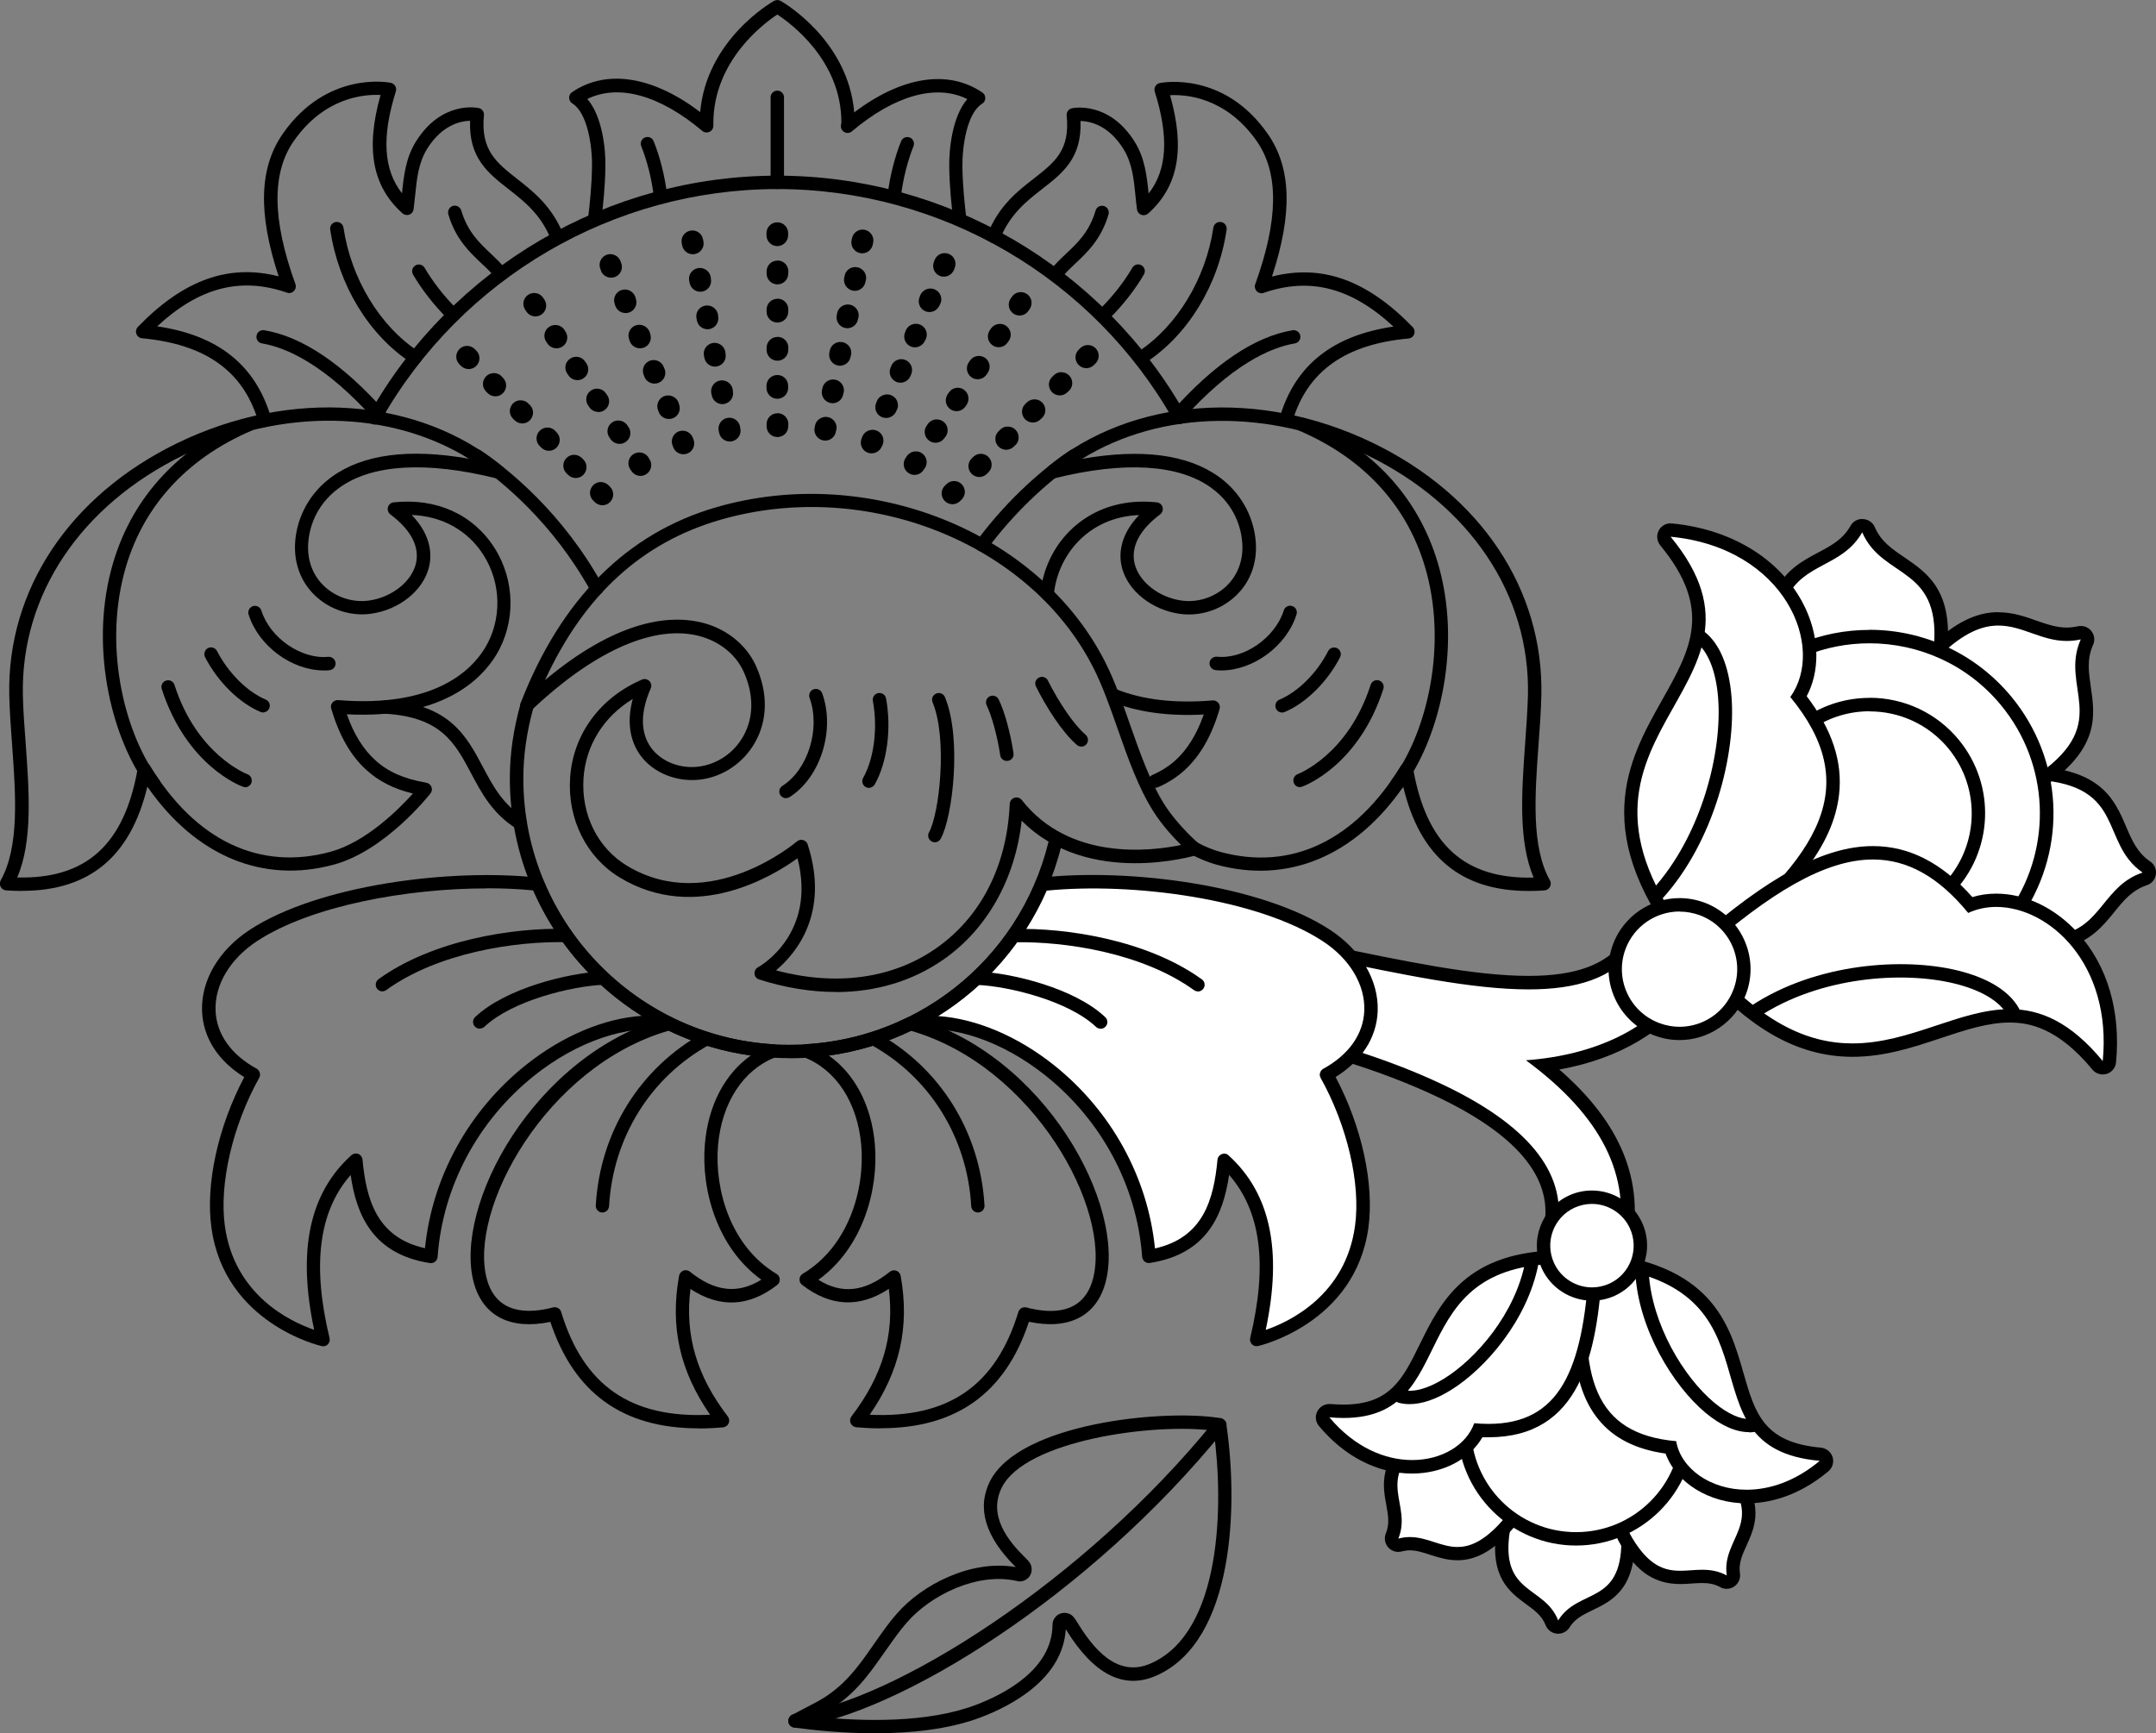 <?xml version="1.0" encoding="UTF-8"?><svg id="a" xmlns="http://www.w3.org/2000/svg" viewBox="0 0 193.13 155.29"><rect x="0" y="0" width="193.13" height="155.29" fill="#808080" stroke="none"/><defs><style>.b{fill:#fff;}</style></defs><path class="b" d="M143.99,112.76c-.18,0-.36-.03-.53-.09l-3.51-1.28c-.69-.25-1.11-.96-1-1.69,.7-4.5-2.68-8.54-10.05-12.02-5.26-2.48-10.9-4.01-15.21-5.06-3.24-.79-6.72-1.59-10.24-2.14l-.51-.08c-1.48-.22-2.88-.43-3.78-1.42-.62-.69-.92-1.66-.92-2.98,.01-1.74,.7-3.82,3.92-3.82,1.23,0,2.58,.29,3.76,.54,.43,.09,.84,.18,1.21,.25,3.98,.7,8.11,1.57,11.43,2.26,7.21,1.51,13.43,2.82,18.36,2.82h0c4.46,0,7.32-1.08,9.01-3.4,.29-.4,.76-.64,1.25-.64,.32,0,.62,.1,.88,.28l2.76,1.92c.69,.48,.87,1.44,.4,2.13-2.59,3.85-7.16,6.34-12.96,7.09,6.11,4.89,8.48,10.17,7.24,16.1-.09,.44-.37,.82-.76,1.04-.23,.13-.49,.19-.75,.19"/><path d="M102.16,82.78c1.62,0,3.5,.53,4.87,.78,3.82,.67,7.61,1.46,11.41,2.26,7.15,1.5,13.49,2.83,18.48,2.83,4.27,0,7.55-.97,9.49-3.64,.19-.26,.47-.39,.77-.39,.19,0,.38,.06,.54,.17l2.76,1.92c.42,.29,.53,.88,.24,1.31-2.73,4.05-7.68,6.51-14.03,6.98,6.79,5,9.48,10.38,8.22,16.41-.06,.27-.23,.5-.47,.64-.14,.08-.3,.12-.46,.12-.11,0-.22-.02-.32-.06l-3.51-1.28c-.42-.15-.68-.59-.61-1.04,.74-4.79-2.75-9.05-10.38-12.65-4.87-2.3-10.1-3.83-15.33-5.1-3.39-.83-6.84-1.61-10.29-2.15-1.62-.25-3.09-.37-3.94-1.31-.48-.53-.77-1.33-.76-2.57,.01-2.55,1.5-3.22,3.32-3.22m0-1.2c-2.9,0-4.5,1.57-4.52,4.42,0,1.47,.34,2.58,1.07,3.38,1.05,1.15,2.62,1.38,4.14,1.61l.51,.08c3.5,.54,6.97,1.34,10.19,2.13,4.29,1.04,9.89,2.56,15.1,5.02,7.1,3.35,10.36,7.18,9.71,11.38-.15,1.01,.43,2,1.39,2.35l3.51,1.28c.24,.09,.49,.13,.74,.13,.37,0,.73-.1,1.05-.27,.54-.3,.93-.82,1.06-1.44,1.22-5.82-.89-11.02-6.43-15.83,5.35-.96,9.56-3.45,12.05-7.15,.65-.97,.4-2.3-.56-2.96l-2.76-1.92c-.36-.25-.79-.39-1.23-.39-.68,0-1.33,.33-1.73,.88-1.57,2.15-4.28,3.15-8.53,3.15-4.86,0-11.06-1.3-18.24-2.8-3.32-.7-7.45-1.56-11.45-2.27-.36-.07-.77-.15-1.19-.24-1.21-.26-2.59-.55-3.88-.55"/><path class="b" d="M182.52,84.56c-.83,0-1.61-.11-2.32-.32-1.26-.38-2.52-1.07-3.95-2.19-2.49-1.93-3.8-3.99-3.88-6.1-.03-.69,.07-1.42,.31-2.24,.13-.46,.33-1.04,.72-1.54,.69-.88,1.81-1.25,2.62-1.52l.77-.26c1.66-.57,3.38-1.15,5.19-1.15,.19,0,.39,0,.58,.02,5.36,.38,6.37,2.75,7.35,5.04,.54,1.27,1.06,2.47,2.36,3.37,.19,.13,.29,.35,.25,.58-.03,.23-.19,.41-.4,.49-1.5,.51-2.32,1.52-3.19,2.59-1.01,1.24-2.05,2.52-4.1,2.97-.78,.17-1.56,.26-2.3,.26"/><path d="M181.98,69.85c.18,0,.36,0,.54,.02,7.97,.57,5.54,5.64,9.41,8.31-3.46,1.16-3.67,4.76-7.23,5.54-.71,.15-1.44,.24-2.17,.24s-1.46-.09-2.15-.3c-1.38-.41-2.62-1.2-3.76-2.09-1.83-1.42-3.56-3.34-3.65-5.65-.03-.69,.1-1.38,.29-2.05,.14-.47,.31-.94,.61-1.33,.56-.71,1.48-1.04,2.34-1.32,1.9-.63,3.79-1.38,5.77-1.38m0-1.2c-1.91,0-3.68,.6-5.39,1.18-.25,.09-.51,.17-.76,.26-.89,.29-2.1,.7-2.9,1.72-.45,.58-.68,1.23-.83,1.74-.25,.88-.36,1.68-.33,2.43,.09,2.3,1.47,4.5,4.11,6.55,1.5,1.16,2.82,1.89,4.15,2.29,.77,.23,1.61,.35,2.5,.35,.79,0,1.61-.09,2.43-.27,2.26-.5,3.42-1.92,4.44-3.18,.85-1.05,1.59-1.95,2.92-2.4,.43-.14,.74-.52,.8-.97,.06-.45-.13-.9-.51-1.15-1.16-.8-1.62-1.87-2.15-3.11-1-2.34-2.13-4.99-7.86-5.4-.21-.01-.42-.02-.63-.02"/><path class="b" d="M176.21,72.95c-2.68,0-5.29-1.1-7.15-3.03-.44-.46-.75-.87-.97-1.3-.63-1.24-.59-2.87,.12-4.37,.63-1.32,1.66-2.38,2.57-3.28,.43-.42,.83-.85,1.23-1.27,.48-.52,.97-1.03,1.5-1.53,1.96-1.86,3.71-2.72,5.51-2.72,1.16,0,2.19,.36,3.18,.71,.98,.35,1.9,.67,2.95,.67,.38,0,.75-.04,1.13-.13,.04,0,.09-.01,.13-.01,.18,0,.35,.08,.46,.22,.15,.18,.18,.42,.09,.62-.64,1.45-.45,2.74-.25,4.11,.36,2.46,.74,5.01-3.63,8.14-.26,.19-.52,.38-.78,.57-1.79,1.31-3.47,2.55-5.89,2.6h-.19Z"/><path d="M179.01,56.05c2.15,0,3.86,1.38,6.12,1.38,.4,0,.82-.04,1.26-.14-1.91,4.3,2.81,7.35-3.68,12-2.08,1.49-3.77,3.01-6.33,3.06-.06,0-.12,0-.18,0-2.5,0-4.98-1.05-6.72-2.85-.34-.35-.65-.73-.87-1.16-.6-1.18-.44-2.64,.13-3.83,.57-1.2,1.5-2.18,2.45-3.11,.95-.93,1.76-1.88,2.72-2.79,2.08-1.96,3.68-2.56,5.09-2.56m7.39,1.23h0m-7.39-2.43h0c-1.95,0-3.83,.92-5.92,2.89-.55,.52-1.04,1.04-1.52,1.56-.41,.43-.79,.85-1.21,1.25-.95,.93-2.02,2.04-2.69,3.45-.79,1.66-.83,3.49-.11,4.89,.25,.48,.59,.94,1.07,1.45,1.97,2.04,4.74,3.21,7.58,3.21h.2c2.61-.05,4.45-1.41,6.24-2.72,.25-.19,.51-.37,.77-.56,4.67-3.34,4.25-6.2,3.88-8.72-.19-1.32-.36-2.46,.18-3.72,.08-.16,.13-.35,.13-.54,0-.66-.53-1.2-1.19-1.2h-.01s-.05,0-.07,0c-.08,0-.15,.02-.22,.03-.33,.07-.65,.11-.97,.11-.95,0-1.82-.31-2.75-.63-1.04-.37-2.11-.74-3.38-.74"/><path class="b" d="M167.69,71.06c-1.88,0-3.75-.68-4.99-1.2-1.31-.54-2.82-1.24-4.11-2.33-1.38-1.16-2.3-2.64-2.57-4.15-.29-1.58,.07-3.34,1.07-5.38,.36-.72,.75-1.45,1.14-2.17,.45-.84,.92-1.71,1.32-2.54,.85-1.78,2.25-2.53,3.61-3.25,1.22-.65,2.37-1.27,3.15-2.64,.11-.19,.31-.3,.52-.3h.03c.23,.01,.43,.15,.52,.36,.63,1.45,1.71,2.18,2.86,2.96,2.06,1.4,4.19,2.84,3.54,8.18-.13,1.08-.22,2.07-.31,3.07-.08,.91-.17,1.83-.28,2.82-.09,.76-.19,1.63-.56,2.42-.21,.44-.49,.83-.76,1.2-.31,.43-.6,.83-.75,1.27l-.04,.12c-.07,.24-.17,.54-.41,.79-.21,.21-.46,.32-.68,.4-.7,.25-1.47,.38-2.28,.38Z"/><path d="M166.82,47.71c1.88,4.31,7.32,2.89,6.35,10.82-.25,2.07-.36,3.82-.6,5.89-.09,.76-.18,1.54-.51,2.23-.42,.9-1.22,1.6-1.54,2.54-.08,.24-.13,.5-.31,.68-.12,.12-.29,.19-.45,.25-.68,.24-1.38,.34-2.08,.34-1.61,0-3.25-.53-4.76-1.15-1.41-.58-2.79-1.25-3.96-2.24-1.16-.98-2.09-2.3-2.37-3.79-.31-1.71,.25-3.45,1.02-5.01,.77-1.55,1.71-3.16,2.46-4.72,1.51-3.14,4.97-2.74,6.74-5.85m0-1.2c-.43,0-.83,.23-1.04,.61-.69,1.22-1.72,1.77-2.91,2.4-1.37,.73-2.93,1.56-3.86,3.52-.39,.82-.86,1.68-1.3,2.52-.39,.72-.79,1.46-1.15,2.19-1.07,2.16-1.44,4.04-1.13,5.75,.3,1.65,1.29,3.24,2.77,4.5,1.36,1.14,2.92,1.87,4.27,2.43,1.29,.53,3.24,1.24,5.22,1.24,.88,0,1.72-.14,2.49-.41,.27-.1,.61-.24,.91-.54,.35-.35,.47-.76,.56-1.03l.03-.11c.12-.35,.38-.72,.67-1.11,.27-.38,.58-.8,.82-1.29,.42-.88,.52-1.8,.62-2.61,.12-1,.2-1.93,.29-2.83,.09-.97,.18-1.98,.31-3.05,.69-5.7-1.7-7.32-3.8-8.75-1.12-.76-2.08-1.41-2.64-2.7-.18-.42-.58-.69-1.04-.72-.02,0-.04,0-.06,0"/><path class="b" d="M170.33,85.64c-.34,0-.68-.01-1.02-.04-2.34-.17-4.56-.91-6.24-1.53-1.29-.48-2.66-1.04-3.87-1.91-1.52-1.09-2.72-2.63-3.68-3.86-.88-1.13-1.97-2.53-2.7-4.09-.57-1.21-1.16-3.06-.78-5.01,.21-1.04,.67-1.97,1.05-2.67,2.28-4.16,5.06-6.95,8.29-8.29,1.93-.8,3.97-1.21,6.07-1.21,4.76,0,9.23,2.1,12.25,5.77,4.45,5.4,4.86,12.95,1.01,18.8-.35,.53-.89,.94-1.52,1.17-.27,.1-.55,.16-.83,.23-.23,.05-.45,.1-.67,.18-.46,.16-.89,.43-1.35,.73-.21,.14-.42,.27-.64,.39-1.51,.87-3.37,1.34-5.38,1.34"/><path d="M167.47,57.64c4.4,0,8.77,1.89,11.78,5.55,4.36,5.29,4.55,12.65,.97,18.09-.29,.43-.74,.76-1.22,.93-.49,.17-1.01,.24-1.5,.4-.76,.26-1.4,.77-2.09,1.17-1.53,.88-3.31,1.26-5.08,1.26-.33,0-.65-.01-.98-.04-2.09-.16-4.11-.77-6.07-1.5-1.3-.48-2.6-1.02-3.73-1.83-1.4-1.01-2.49-2.38-3.55-3.74-.98-1.26-1.95-2.53-2.63-3.97s-1.04-3.07-.73-4.64c.18-.88,.56-1.71,.99-2.5,1.86-3.4,4.42-6.54,7.99-8.02,1.87-.78,3.86-1.16,5.84-1.16m0-1.2c-2.18,0-4.3,.42-6.3,1.25-3.36,1.39-6.24,4.27-8.59,8.55-.4,.74-.89,1.72-1.11,2.84-.33,1.67-.05,3.53,.82,5.38,.76,1.62,1.87,3.05,2.77,4.2,.98,1.26,2.21,2.84,3.8,3.98,1.26,.9,2.67,1.49,4.01,1.98,1.71,.64,3.98,1.39,6.4,1.57,.36,.03,.71,.04,1.07,.04,2.12,0,4.08-.49,5.68-1.42,.22-.13,.44-.27,.66-.41,.43-.27,.83-.53,1.22-.66,.18-.06,.39-.11,.61-.16,.27-.06,.58-.13,.9-.25,.76-.27,1.41-.77,1.82-1.4,3.99-6.07,3.57-13.91-1.05-19.51-3.14-3.8-7.77-5.99-12.71-5.99"/><path class="b" d="M155.31,86.7c-.39,0-.78-.03-1.15-.08-1.11-.16-2.46-.81-2.59-2.12-.04-.41,.06-.79,.15-1.12,.71-2.41,2.05-4.54,3.34-6.61,.81-1.3,1.65-2.64,2.31-4.02,.31-.64,.58-1.32,.88-2.05,.92-2.27,1.87-4.62,3.83-5.93,1.6-1.07,3.46-1.63,5.39-1.63,2.93,0,5.67,1.29,7.52,3.54,3.17,3.85,2.94,9.44-.54,13-.2,.2-.38,.41-.55,.6-.54,.62-1.11,1.26-2.02,1.64-.63,.27-1.27,.45-1.9,.62-.47,.13-.95,.26-1.4,.43-.47,.17-.92,.38-1.37,.59-.57,.26-1.16,.54-1.78,.74-.58,.19-1.18,.31-1.75,.43-.27,.06-.55,.11-.82,.18-.82,.19-1.65,.46-2.46,.71-1.65,.52-3.35,1.06-5.1,1.06"/><path d="M167.48,63.74c2.64,0,5.25,1.13,7.06,3.33,2.99,3.64,2.71,8.9-.51,12.2-.8,.82-1.32,1.66-2.38,2.11-1.06,.45-2.2,.65-3.28,1.04-1.06,.39-2.05,.97-3.12,1.32-.82,.27-1.68,.4-2.52,.59-2.48,.58-4.92,1.76-7.42,1.76-.35,0-.71-.02-1.06-.07-.93-.14-1.99-.65-2.08-1.59-.03-.3,.05-.6,.13-.89,1.13-3.83,3.89-6.95,5.61-10.54,1.25-2.61,2.09-6.13,4.5-7.74,1.54-1.03,3.3-1.53,5.06-1.53m0-1.2c-2.05,0-4.03,.6-5.73,1.73-2.12,1.41-3.15,3.96-4.06,6.2-.29,.72-.56,1.4-.86,2.01-.65,1.35-1.44,2.62-2.28,3.96-1.31,2.1-2.67,4.27-3.4,6.76-.12,.41-.23,.85-.17,1.35,.14,1.36,1.36,2.4,3.1,2.65,.4,.06,.81,.09,1.23,.09,1.84,0,3.59-.56,5.28-1.09,.83-.26,1.62-.51,2.42-.7,.26-.06,.53-.12,.8-.17,.59-.12,1.2-.25,1.82-.45,.66-.21,1.26-.49,1.85-.77,.46-.21,.89-.41,1.32-.57,.43-.16,.88-.29,1.36-.42,.64-.18,1.31-.37,1.97-.65,1.04-.44,1.67-1.16,2.23-1.8,.17-.19,.34-.39,.53-.58,3.69-3.78,3.94-9.71,.58-13.8-1.97-2.39-4.88-3.76-7.99-3.76"/><path class="b" d="M152.26,85.84c-.17,0-.35-.07-.46-.22-8.98-10.9-5.47-17.12-2.38-22.62,2.56-4.54,4.77-8.46-.23-14.53-.15-.19-.18-.45-.07-.66,.1-.2,.31-.32,.53-.32,.02,0,.04,0,.06,0,5.36,.52,9.68,3.29,11.53,7.41,1.19,2.64,1.13,5.47-.13,7.52,2.36,2.98,3.35,5.83,3.03,8.68-.49,4.35-4.04,8.85-11.52,14.61-.11,.08-.24,.12-.37,.12"/><path d="M149.65,48.09c10.3,.99,13.93,9.93,10.72,14.36,6.42,7.8,3.04,14.19-8.11,22.79-16.09-19.53,8.88-23.2-2.61-37.15m0-1.2c-.44,0-.85,.24-1.06,.64-.23,.43-.17,.95,.13,1.33,4.74,5.75,2.72,9.33,.17,13.86-3.03,5.38-6.81,12.07,2.44,23.29,.24,.29,.58,.44,.93,.44,.26,0,.51-.08,.73-.25,7.72-5.95,11.23-10.44,11.75-15.02,.33-2.92-.62-5.8-2.9-8.8,1.16-2.18,1.16-5.05-.04-7.72-1.95-4.32-6.44-7.22-12.02-7.76-.04,0-.08,0-.11,0"/><path class="b" d="M188.36,95.66c-.18,0-.35-.08-.46-.22-2.49-3.02-4.99-4.43-7.87-4.43-2.07,0-4.15,.69-6.35,1.42-2.44,.81-4.96,1.65-7.74,1.65-4.88,0-9.33-2.64-14-8.31-.21-.25-.18-.62,.07-.83,6.71-5.91,11.57-8.54,15.77-8.54,3.17,0,6.02,1.53,8.71,4.66,.73-.27,1.51-.41,2.33-.41,2.45,0,4.95,1.21,6.87,3.32,2.53,2.79,3.69,6.75,3.27,11.14-.02,.24-.19,.45-.42,.52-.06,.02-.12,.03-.17,.03"/><path d="M167.77,77.01c3.09,0,5.86,1.53,8.54,4.79,.78-.36,1.62-.54,2.51-.54,4.76,0,10.38,5.12,9.54,13.81-2.92-3.54-5.64-4.65-8.33-4.65-4.49,0-8.91,3.07-14.09,3.07-3.95,0-8.34-1.79-13.53-8.09,6.15-5.41,11.07-8.39,15.37-8.39m0-1.2c-4.35,0-9.34,2.68-16.17,8.69-.49,.43-.55,1.16-.13,1.66,4.79,5.82,9.39,8.53,14.46,8.53,2.88,0,5.45-.85,7.93-1.68,2.16-.72,4.19-1.39,6.16-1.39,1.69,0,4.29,.44,7.4,4.21,.23,.28,.57,.44,.93,.44,.12,0,.23-.02,.35-.05,.46-.14,.8-.55,.84-1.03,.44-4.57-.77-8.69-3.42-11.6-2.03-2.24-4.7-3.52-7.31-3.52-.75,0-1.46,.1-2.14,.31-2.73-3.07-5.65-4.57-8.9-4.57"/><path d="M180.33,91.24c-.21,0-.41-.11-.52-.31-.7-1.24-2.4-2.25-4.79-2.82-4.56-1.1-11.98-.63-17.49,3.01-.28,.18-.65,.11-.83-.17-.18-.28-.11-.65,.17-.83,5.81-3.84,13.62-4.34,18.43-3.18,2.75,.66,4.67,1.84,5.55,3.4,.16,.29,.06,.65-.23,.82-.09,.05-.19,.08-.29,.08Z"/><path d="M148.46,80.72c-.14,0-.29-.05-.4-.16-.25-.22-.26-.6-.04-.85,4.4-4.84,6.29-12.34,5.88-17.25-.19-2.32-.89-4.07-1.95-4.91-.26-.21-.31-.58-.1-.84,.21-.26,.58-.3,.84-.1,1.35,1.06,2.18,3.05,2.41,5.75,.43,5.17-1.56,13.06-6.19,18.16-.12,.13-.28,.2-.44,.2Z"/><path class="b" d="M150.45,92.6c-.7,0-1.38-.13-2.04-.38-1.44-.54-2.58-1.62-3.21-3.02-.63-1.4-.68-2.97-.14-4.41,.84-2.23,3.01-3.72,5.39-3.72,.7,0,1.38,.13,2.04,.37,1.44,.54,2.58,1.62,3.21,3.02,.63,1.4,.68,2.97,.14,4.41-.84,2.23-3.01,3.72-5.39,3.72"/><path d="M150.46,81.68c.61,0,1.22,.11,1.82,.33,2.67,1.01,4.01,3.99,3,6.65-.78,2.07-2.74,3.34-4.83,3.34-.61,0-1.22-.11-1.83-.34-2.67-1.01-4.01-3.99-3-6.65,.78-2.06,2.74-3.34,4.83-3.34m0-1.2h0c-2.63,0-5.02,1.65-5.95,4.11-1.24,3.28,.42,6.96,3.7,8.2,.72,.27,1.48,.41,2.25,.41,2.63,0,5.02-1.65,5.95-4.11,1.24-3.28-.42-6.96-3.7-8.2-.73-.27-1.48-.41-2.25-.41"/><path class="b" d="M139.53,145.78c-.23-.02-.42-.17-.51-.38-.4-1.02-1.15-1.57-1.94-2.14-1.43-1.04-3.04-2.22-2.42-6.17,.3-1.88,2.36-6.76,2.45-6.96,.1-.22,.31-.37,.55-.37,.01,0,6.19,.46,6.19,.46,.24,.02,.45,.18,.52,.41,.06,.18,1.46,4.47,1.46,7.43,0,4.01-1.83,4.89-3.44,5.67-.89,.43-1.73,.83-2.31,1.76-.11,.18-.3,.29-.51,.29-.02,0-.04,0-.05,0"/><path d="M137.67,130.36l6.14,.46s1.43,4.34,1.43,7.25c0,5.79-3.87,4.21-5.66,7.12-1.25-3.17-5.22-2.28-4.33-8,.29-1.83,2.41-6.82,2.41-6.82m0-1.2c-.48,0-.92,.29-1.1,.73-.22,.52-2.19,5.18-2.49,7.1-.68,4.31,1.17,5.66,2.66,6.75,.78,.57,1.39,1.02,1.73,1.88,.17,.42,.56,.71,1.01,.75,.04,0,.07,0,.11,0,.41,0,.8-.21,1.02-.57,.48-.78,1.21-1.13,2.06-1.54,1.68-.81,3.78-1.82,3.78-6.2,0-3.06-1.43-7.44-1.49-7.62-.15-.46-.57-.79-1.05-.82l-6.14-.46s-.06,0-.09,0"/><path class="b" d="M130.55,139.22c-.82,0-1.55-.24-2.26-.46-.68-.22-1.32-.42-2.01-.42-.3,0-.58,.04-.88,.12-.05,.01-.1,.02-.15,.02-.17,0-.33-.07-.45-.2-.15-.17-.19-.41-.11-.62,.41-1.02,.25-1.93,.07-2.89-.32-1.74-.67-3.71,2.49-6.14,1.51-1.16,6.37-3.27,6.57-3.36,.08-.03,.16-.05,.24-.05,.17,0,.33,.07,.44,.2l4.14,4.56c.16,.18,.2,.44,.1,.66-.08,.17-2.01,4.25-4.06,6.4-1.43,1.5-2.74,2.2-4.14,2.2"/><path d="M134.07,125.8l4.14,4.56s-1.95,4.13-3.95,6.24c-1.48,1.56-2.65,2.01-3.7,2.01-1.47,0-2.72-.89-4.27-.89-.33,0-.67,.04-1.03,.14,1.28-3.16-2.21-5.25,2.38-8.78,1.47-1.13,6.44-3.29,6.44-3.29m0-1.2c-.16,0-.32,.03-.48,.1-.52,.23-5.15,2.25-6.7,3.43-3.46,2.66-3.05,4.91-2.72,6.72,.17,.95,.31,1.7-.04,2.56-.17,.42-.09,.9,.21,1.24,.23,.26,.56,.41,.9,.41,.1,0,.21-.01,.31-.04,.24-.06,.48-.1,.72-.1,.6,0,1.2,.19,1.83,.4,.72,.23,1.53,.49,2.44,.49,1.57,0,3.03-.76,4.57-2.39,2.11-2.22,4.08-6.38,4.17-6.56,.21-.44,.13-.96-.2-1.32l-4.14-4.56c-.23-.26-.56-.39-.89-.39"/><path class="b" d="M154.68,141.76c-.1,0-.2-.02-.29-.07-.56-.3-1.15-.44-1.91-.44-.32,0-.64,.02-.95,.04-.34,.02-.68,.04-1.01,.04h0c-1.49,0-3.11-.39-4.81-3.21-.98-1.63-2.53-6.69-2.6-6.91-.08-.25,.01-.51,.22-.66l5-3.6c.1-.07,.23-.11,.35-.11,.11,0,.22,.03,.32,.09,.16,.1,3.99,2.48,5.9,4.75,2.58,3.07,1.74,4.92,1.01,6.55-.41,.9-.79,1.75-.63,2.84,.03,.22-.06,.45-.25,.58-.1,.07-.22,.11-.34,.11"/><path d="M148.68,127.44s3.89,2.4,5.76,4.63c3.72,4.43-.26,5.72,.24,9.09-.76-.41-1.49-.51-2.2-.51-.66,0-1.31,.09-1.96,.09-1.39,0-2.78-.4-4.3-2.92-.96-1.59-2.54-6.77-2.54-6.77l5-3.6Zm0-1.2c-.25,0-.49,.08-.7,.23l-5,3.6c-.42,.3-.6,.83-.45,1.32,.17,.55,1.65,5.38,2.66,7.04,1.48,2.46,3.07,3.5,5.33,3.5,.36,0,.71-.02,1.05-.05,.3-.02,.61-.04,.91-.04,.66,0,1.15,.11,1.62,.37,.18,.1,.38,.15,.57,.15,.24,0,.48-.07,.69-.22,.37-.26,.57-.71,.5-1.16-.13-.91,.2-1.65,.59-2.5,.77-1.7,1.73-3.82-1.09-7.18-1.97-2.35-5.88-4.77-6.04-4.88-.19-.12-.41-.18-.63-.18"/><path class="b" d="M141.18,137.88c-5.53,0-10.02-4.5-10.02-10.02s4.5-10.02,10.02-10.02,10.02,4.5,10.02,10.02-4.5,10.02-10.02,10.02"/><path d="M141.18,118.44c5.2,0,9.42,4.22,9.42,9.42s-4.22,9.42-9.42,9.42-9.42-4.22-9.42-9.42,4.22-9.42,9.42-9.42m0-1.2c-5.86,0-10.62,4.77-10.62,10.62s4.77,10.62,10.62,10.62,10.62-4.76,10.62-10.62-4.77-10.62-10.62-10.62"/><path class="b" d="M156.46,134.08c-3.28,0-6.11-1.86-6.81-4.4-2.73-.32-4.7-1.27-6.02-2.9-2.02-2.5-2.56-6.66-1.73-13.49,.04-.3,.29-.53,.6-.53,.02,0,.04,0,.05,0,10.3,.92,11.75,5.95,13.03,10.38,1.03,3.57,1.91,6.65,7.47,7.15,.24,.02,.45,.19,.52,.42,.07,.23,0,.48-.19,.64-2.69,2.25-5.26,2.73-6.93,2.73"/><path d="M142.51,113.36c18.25,1.62,7.46,16.38,20.5,17.53-2.2,1.84-4.5,2.59-6.55,2.59-3.29,0-5.91-1.94-6.31-4.35-7.29-.65-8.87-5.64-7.64-15.76m0-1.2c-.6,0-1.12,.45-1.19,1.06-.86,7.1-.31,11.27,1.85,13.94,1.36,1.68,3.34,2.69,6.03,3.07,.93,2.59,3.88,4.46,7.26,4.46,1.78,0,4.49-.5,7.32-2.87,.37-.31,.52-.82,.38-1.28-.15-.46-.56-.79-1.04-.84-5.15-.46-5.91-3.08-6.95-6.71-1.26-4.4-2.84-9.87-13.55-10.82-.04,0-.07,0-.11,0"/><path class="b" d="M126.51,131.42c-2.9,0-5.69-1.44-7.88-4.04-.16-.19-.18-.45-.07-.66,.1-.2,.31-.32,.53-.32,.02,0,.04,0,.05,0,.43,.04,.83,.06,1.21,.06h0c4.57,0,5.88-2.68,7.4-5.77,1.85-3.77,3.95-8.04,12.19-8.04,.77,0,1.6,.04,2.46,.12,.32,.03,.56,.31,.55,.63-.59,10.51-3.37,14.8-9.61,14.8h0c-.29,0-.59,0-.89-.03-.94,1.97-3.26,3.27-5.94,3.27"/><path d="M139.94,113.24c.75,0,1.55,.04,2.41,.11-.53,9.55-2.71,14.23-9.01,14.23-.41,0-.84-.02-1.28-.06-.7,1.96-2.91,3.3-5.56,3.3-2.39,0-5.13-1.1-7.42-3.83,.45,.04,.86,.06,1.26,.06,10.71,0,5-13.82,19.59-13.82m0-1.2h0c-8.61,0-10.89,4.65-12.73,8.38-1.55,3.16-2.67,5.44-6.87,5.44-.37,0-.75-.02-1.15-.05-.04,0-.07,0-.11,0-.44,0-.85,.25-1.06,.65-.23,.43-.17,.95,.14,1.32,2.3,2.75,5.26,4.26,8.34,4.26,2.75,0,5.16-1.27,6.3-3.25,.18,0,.37,0,.54,0,8.22,0,9.76-7.38,10.21-15.36,.04-.65-.45-1.21-1.09-1.26-.88-.08-1.72-.12-2.52-.12"/><path d="M126.27,125.81c-.34,0-.66-.04-.97-.12-.32-.09-.51-.42-.42-.74,.09-.32,.41-.51,.74-.42,.96,.26,2.29-.1,3.76-1.02,2.86-1.78,6.35-5.8,7.25-10.45,.06-.33,.37-.54,.7-.47,.33,.06,.54,.38,.47,.7-.98,5-4.73,9.33-7.8,11.24-1.36,.85-2.63,1.28-3.74,1.28Z"/><path d="M156.66,128.32c-1.18,0-2.52-.6-3.89-1.74-2.91-2.43-6.01-7.51-6.28-12.54-.02-.33,.23-.61,.57-.63,.33-.03,.61,.23,.63,.57,.26,4.68,3.14,9.42,5.86,11.69,1.26,1.05,2.47,1.58,3.4,1.45,.32-.04,.63,.19,.67,.52,.04,.33-.19,.63-.52,.67-.14,.02-.28,.03-.42,.03Z"/><path class="b" d="M142.6,115.95c-1.69,0-3.24-.99-3.94-2.52-1-2.17-.05-4.76,2.13-5.76,.57-.26,1.18-.4,1.81-.4,1.69,0,3.24,.99,3.94,2.52,.48,1.05,.53,2.23,.13,3.32-.4,1.09-1.2,1.95-2.26,2.44-.57,.26-1.18,.4-1.81,.4"/><path d="M142.6,107.87c1.41,0,2.77,.81,3.4,2.18,.86,1.88,.04,4.1-1.83,4.96-.51,.23-1.04,.34-1.56,.34-1.41,0-2.77-.81-3.4-2.18-.86-1.88-.04-4.1,1.83-4.96,.51-.23,1.04-.34,1.56-.34m0-1.2h0c-.72,0-1.41,.15-2.06,.45-2.47,1.14-3.56,4.08-2.42,6.55,.8,1.74,2.57,2.87,4.49,2.87,.72,0,1.41-.15,2.06-.45,2.47-1.14,3.56-4.08,2.42-6.55-.8-1.75-2.57-2.87-4.49-2.87"/><path d="M78.35,155.3c-2.78,0-5.37-.26-7.21-.51-.26-.04-.46-.23-.51-.49s.08-.51,.31-.64c0,0,1.35-.71,2.21-1.16h0c2.42-1.29,3.77-3.23,4.96-4.94l.3-.43c.62-.88,1.26-1.8,1.93-2.55,2.24-2.59,6.67-4.87,10.65-4.17-.01-.01-.02-.02-.03-.03-2.71-2.69-3.47-5.26-2.29-7.64,2.6-5.21,15.47-6.5,20.56-5.69,.06,0,.11,0,.16,.02,.07,.02,.13,.05,.19,.09,.11,.07,.2,.17,.25,.29,.04,.09,.05,.19,.04,.29,1.01,6.92,.8,19.3-6.32,22.41-2.89,1.26-5.59-.12-8.04-4.11-.01-.02-.03-.05-.04-.07-.27,4.45-4.84,6.85-7.6,7.9-2.86,1.09-6.31,1.43-9.51,1.43Zm-5.14-1.47c4.01,.41,9.88,.58,14.23-1.08,2.55-.97,6.82-3.19,6.84-7.17,0-.28,.11-.54,.3-.74,.23-.24,.56-.36,.89-.32,.55,.06,.76,.41,1.06,.89,1.35,2.2,3.5,4.97,6.54,3.64,6.38-2.78,6.57-14.23,5.65-20.86-5.39-.72-16.88,.87-18.98,5.09-1.26,2.52,.57,4.78,2.06,6.25,.37,.36,.66,.65,.61,1.18-.02,.31-.18,.6-.44,.78-.24,.18-.56,.25-.86,.17-3.6-.83-7.78,1.3-9.87,3.71-.63,.71-1.22,1.56-1.85,2.45l-.3,.42c-1.27,1.82-2.71,3.89-5.38,5.31h0c-.16,.08-.33,.17-.5,.27Zm.22-.79h0Zm22.04-7.46h0Z"/><path d="M71.21,154.79c-.3,0-.56-.22-.59-.53-.04-.33,.19-.63,.52-.67,8.8-1.09,26.02-11.91,37.64-26.28,.21-.26,.59-.3,.84-.09,.26,.21,.3,.59,.09,.84-12.19,15.07-29.43,25.6-38.43,26.71-.02,0-.05,0-.07,0Z"/><path d="M78.91,127.98c-.71,0-1.44-.03-2.21-.1-.22-.02-.41-.16-.5-.36-.09-.2-.06-.43,.07-.61,2.79-3.64,3.87-7.29,3.35-11.43-2.62,1.73-5.23,1.61-7.77-.36-.16-.12-.24-.31-.23-.51,.01-.2,.12-.38,.29-.48,4.09-2.44,5.58-7.54,5.24-11.51-.33-3.83-2.25-6.78-5.15-7.9-.26-.1-.42-.37-.38-.65s.28-.49,.56-.51c3.17-.19,6.21-.98,9.05-2.37,.13-.08,.3-.1,.46-.06,11.99,3.32,19.19,16.97,17.34,23.78-.81,3.02-3.3,4.28-6.86,3.52-2.12,6.4-6.49,9.54-13.29,9.54Zm-1.03-1.22c7.08,.34,11.33-2.61,13.34-9.2,.09-.31,.41-.49,.73-.41,2.24,.59,5.09,.63,5.95-2.54,1.67-6.18-5.25-19.05-16.29-22.25-2.34,1.12-4.81,1.86-7.36,2.22,2.32,1.64,3.82,4.48,4.12,7.95,.35,4.09-1.1,9.29-5.06,12.14,2.11,1.32,4.16,1.08,6.4-.72,.17-.13,.39-.17,.59-.09,.2,.07,.34,.25,.38,.46,.82,4.55-.07,8.54-2.78,12.45Z"/><path class="b" d="M81.55,91.72c5.28-2.59,9.49-7.04,11.78-12.49,7.96-.87,19.55,.72,25.47,4.59,4.96,3.25,5.69,9.35,.01,12.46,2.54,4.57,3.67,9.85,3.15,13.63-1.13,8.29-9.4,10.11-9.4,10.11,1.6-6.65,1.21-12.31-2.92-16.06-.4,4.22-1.67,7.81-6.74,8.61-.94-13.19-13.03-22.12-21.36-20.85"/><path d="M112.57,120.62c-.16,0-.31-.06-.43-.18-.14-.15-.2-.36-.15-.56,1.58-6.57,.96-11.36-1.89-14.61-.53,3.61-1.99,7.09-7.09,7.89-.17,.03-.34-.02-.47-.12-.13-.1-.21-.26-.23-.43-.45-6.28-3.6-12.2-8.64-16.23-3.87-3.09-8.34-4.62-11.99-4.07-.21,.04-.43-.03-.58-.19-.07-.08-.13-.19-.14-.31-.04-.28,.12-.54,.37-.65,5.16-2.55,9.23-6.86,11.46-12.17,.08-.2,.27-.34,.49-.36,7.88-.86,19.71,.66,25.86,4.68,2.78,1.82,4.37,4.54,4.27,7.29-.09,2.37-1.43,4.45-3.77,5.9,2.35,4.45,3.47,9.57,2.94,13.49-1.18,8.6-9.78,10.59-9.87,10.61-.04,0-.09,.01-.13,.01Zm-2.92-17.26c.15,0,.29,.05,.4,.16,3.75,3.4,4.84,8.53,3.33,15.64,2.13-.73,7.15-3.1,8-9.32,.52-3.77-.69-8.97-3.08-13.26-.08-.14-.1-.3-.05-.46,.04-.15,.15-.28,.29-.36,2.28-1.25,3.59-3.1,3.67-5.2,.09-2.32-1.3-4.65-3.72-6.23-5.84-3.82-17.06-5.29-24.73-4.53-2.04,4.66-5.43,8.57-9.72,11.24,3.38,.23,7.11,1.79,10.39,4.41,5.13,4.1,8.39,10.05,9.03,16.41,4.33-.97,5.26-4.38,5.6-7.95,.02-.23,.17-.42,.38-.5,.07-.03,.14-.04,.22-.04Z"/><path d="M62.59,127.98c-6.8,0-11.16-3.14-13.29-9.54-3.56,.75-6.04-.51-6.86-3.52-1.84-6.81,5.35-20.46,17.34-23.78,.16-.04,.33-.02,.46,.06,2.83,1.38,5.86,2.18,9.01,2.37,.17,0,.34,.06,.46,.2,.17,.18,.2,.45,.09,.67-.07,.15-.2,.26-.36,.3-2.88,1.13-4.79,4.08-5.12,7.89-.34,3.97,1.15,9.07,5.24,11.51,.17,.1,.28,.28,.29,.48,.01,.2-.07,.39-.23,.51-2.53,1.97-5.14,2.09-7.77,.36-.52,4.14,.56,7.8,3.35,11.43,.13,.17,.16,.41,.07,.61-.09,.2-.28,.34-.5,.36-.76,.07-1.5,.1-2.21,.1Zm-12.89-10.85c.26,0,.5,.17,.57,.43,2,6.59,6.25,9.55,13.34,9.2-2.72-3.91-3.6-7.9-2.78-12.45,.04-.21,.18-.38,.38-.46,.2-.08,.42-.04,.59,.09,2.23,1.8,4.29,2.03,6.4,.72-3.96-2.85-5.41-8.05-5.06-12.14,.29-3.47,1.79-6.31,4.12-7.95-2.56-.35-5.02-1.1-7.36-2.22-11.04,3.2-17.96,16.07-16.29,22.25,.86,3.17,3.71,3.13,5.95,2.54,.05-.01,.1-.02,.15-.02Z"/><path d="M28.94,120.62s-.09,0-.13-.01c-.09-.02-8.69-2-9.87-10.61-.54-3.92,.59-9.04,2.94-13.49-2.35-1.45-3.68-3.53-3.78-5.9-.11-2.74,1.49-5.47,4.26-7.29,6.15-4.03,17.99-5.54,25.87-4.68,.22,.02,.4,.16,.49,.36,2.23,5.3,6.3,9.62,11.46,12.17,.25,.1,.41,.37,.37,.65-.02,.12-.07,.22-.14,.31-.14,.16-.37,.23-.58,.19-3.65-.54-8.12,.98-11.99,4.07-5.04,4.03-8.19,9.95-8.64,16.23-.01,.17-.09,.32-.23,.43s-.3,.15-.47,.12c-5.1-.8-6.57-4.29-7.09-7.89-2.85,3.25-3.47,8.05-1.89,14.61,.05,.2,0,.41-.15,.56-.11,.12-.27,.18-.43,.18Zm14.67-41.02c-7.16,0-15.73,1.55-20.58,4.72-2.42,1.59-3.81,3.92-3.72,6.23,.08,2.1,1.39,3.95,3.67,5.2,.14,.08,.24,.21,.29,.36,.04,.15,.03,.32-.05,.46-2.39,4.29-3.59,9.49-3.08,13.26,.85,6.22,5.87,8.59,8,9.32-1.51-7.12-.42-12.24,3.33-15.64,.17-.15,.41-.2,.62-.12,.21,.08,.36,.28,.38,.5,.34,3.57,1.27,6.99,5.6,7.95,.64-6.36,3.9-12.31,9.03-16.41,3.28-2.62,7.01-4.18,10.39-4.41-4.29-2.67-7.68-6.58-9.72-11.24-1.3-.13-2.7-.19-4.15-.19Z"/><path d="M33.57,38.04c-.1,0-.2-.03-.29-.08-.29-.16-.39-.53-.23-.82,7.43-13.2,21.45-21.4,36.58-21.4s29.12,8.18,36.56,21.36c.16,.29,.06,.65-.23,.82-.29,.16-.65,.06-.82-.23-7.22-12.8-20.83-20.75-35.51-20.75s-28.32,7.97-35.54,20.79c-.11,.2-.31,.31-.52,.31Z"/><path d="M85.98,20.23c-.3,0-.56-.22-.59-.53-.16-1.33-.33-2.94-.36-4.7-.03-1.68,.29-4.6,1.62-6.12-2.78-1.38-6.5-.35-10.34,2.89-.19,.16-.46,.19-.68,.06-.22-.12-.34-.37-.3-.62l.04-.25c0-5.53-4.52-8.86-5.74-9.66-1.21,.8-5.73,4.15-5.73,9.75v.22c0,.23-.13,.45-.35,.54-.21,.1-.46,.07-.64-.08-3.82-3.22-7.52-4.23-10.3-2.86,1.33,1.53,1.66,4.44,1.62,6.12-.03,1.76-.2,3.36-.36,4.7-.04,.33-.34,.57-.67,.52-.33-.04-.56-.34-.52-.67,.16-1.31,.32-2.87,.35-4.58,.04-1.83-.4-4.85-1.76-5.69-.17-.11-.28-.29-.29-.5,0-.2,.09-.4,.26-.51,3.08-2.1,7.23-1.44,11.48,1.78C63.29,3.57,69.08,.22,69.34,.08c.18-.1,.41-.1,.59,0,.26,.15,6.04,3.5,6.59,9.99,4.26-3.22,8.4-3.87,11.48-1.78,.17,.11,.27,.31,.26,.51,0,.2-.11,.39-.29,.5-1.36,.84-1.79,3.86-1.76,5.69,.03,1.71,.2,3.27,.35,4.58,.04,.33-.2,.63-.52,.67-.02,0-.05,0-.07,0Z"/><path d="M74.87,88.88c-2.21,0-4.51-.37-6.87-1.12-.23-.07-.39-.27-.41-.51s.1-.47,.31-.58c.22-.12,5.27-3.01,3.54-9.77-2.21,1.6-9.12,5.81-15.88,1.75-3.02-1.81-4.74-5.25-4.49-8.96,.26-3.89,2.67-7.18,6.44-8.8,.22-.1,.49-.04,.66,.13,.17,.18,.22,.44,.12,.66-.95,2.17-.93,4.02,.06,5.35,.9,1.21,2.57,1.87,4.23,1.66,1.67-.21,3.17-1.23,4.01-2.74,.94-1.68,.95-3.73,.02-5.78-.76-1.66-2.4-2.89-4.39-3.28-4-.79-9.18,1.61-14.6,6.73-.2,.19-.51,.22-.75,.06-.23-.16-.33-.45-.22-.71,3.61-9.31,9.52-15.21,17.54-17.53,13.57-3.92,28.85,2.16,34.79,13.84,.88,1.73,1.59,3.75,2.27,5.71,.88,2.5,1.79,5.09,3.05,7.08,1.24,1.94,3.07,3.51,3.09,3.52,.17,.14,.24,.36,.2,.58-.04,.21-.2,.39-.41,.45-.1,.03-9.7,2.93-15.66-3.09-.58,5.23-3.09,9.71-7,12.44-2.78,1.94-6.08,2.92-9.66,2.92Zm-5.34-1.93c5.38,1.43,10.43,.74,14.32-1.98,4.02-2.8,6.36-7.4,6.6-12.94,.01-.25,.18-.47,.42-.55,.24-.08,.5,0,.66,.2,4.28,5.48,11.57,4.59,14.27,4.03-.7-.69-1.7-1.77-2.49-3.02-1.33-2.1-2.27-4.75-3.17-7.32-.67-1.92-1.37-3.91-2.21-5.56-5.69-11.19-20.36-17-33.39-13.24-7.03,2.03-12.2,6.74-15.72,14.37,6.27-5.25,10.84-5.8,13.64-5.25,2.38,.46,4.34,1.95,5.25,3.96,1.09,2.4,1.07,4.84-.07,6.86-1.03,1.84-2.87,3.09-4.91,3.34-2.08,.25-4.19-.58-5.34-2.14-1-1.35-1.24-3.12-.71-5.08-2.59,1.57-4.21,4.14-4.41,7.1-.22,3.26,1.28,6.27,3.91,7.85,7.41,4.45,15.13-2.12,15.21-2.19,.15-.13,.36-.18,.55-.12,.19,.05,.35,.2,.41,.39,2,6.19-1.08,9.8-2.81,11.26Z"/><path d="M2,79.83c-.47,0-.95-.02-1.45-.05-.21-.02-.39-.13-.49-.32-.1-.18-.09-.4,0-.58,1.69-2.99,1.35-7.67,1.02-12.2-.11-1.53-.22-2.97-.25-4.37-.21-9.48,5.42-17.93,15.08-22.62,10.15-4.92,21.59-4.09,29.12,2.14,.22,.18,.28,.48,.15,.73-.13,.25-.41,.38-.68,.31-6.31-1.57-11.18-1.28-14.1,.83-2.23,1.61-2.71,3.79-2.79,4.95-.11,1.53,.4,2.91,1.44,3.88,1.07,1,2.56,1.48,4,1.28,2.01-.28,3.77-1.65,4.19-3.25,.39-1.51-.39-3.06-2.27-4.47-.2-.15-.28-.4-.22-.64s.27-.41,.51-.44c3.83-.41,7.13,1.08,9.04,4.09,1.85,2.91,1.91,6.67,.15,9.58-1.34,2.21-4.85,5.76-13.38,5.32,.62,1.78,1.46,3.12,2.53,4.1,1.15,1.05,2.56,1.68,4.59,2.03,.21,.04,.38,.18,.46,.38,.08,.2,.04,.42-.09,.58-.16,.21-4.06,5.12-8.62,6.37-6.41,1.76-12.45-.78-16.74-6.98-1.5,6.27-5.19,9.34-11.22,9.34Zm-.46-1.21c6.2,.16,9.61-2.96,10.8-9.79,.04-.25,.23-.44,.48-.49,.25-.05,.49,.06,.62,.28,4.08,6.71,9.84,9.44,16.2,7.69,3.16-.87,6.09-3.81,7.35-5.21-1.74-.42-3.06-1.1-4.18-2.12-1.4-1.27-2.42-3.07-3.14-5.48-.06-.19-.02-.4,.11-.55,.13-.15,.32-.24,.52-.22,8.55,.7,11.91-2.63,13.15-4.68,1.52-2.52,1.47-5.79-.14-8.32-1.41-2.22-3.71-3.48-6.43-3.59,1.86,1.93,1.79,3.73,1.54,4.71-.54,2.09-2.67,3.79-5.18,4.14-1.78,.25-3.65-.34-4.98-1.59-1.31-1.23-1.96-2.95-1.82-4.85,.17-2.32,1.37-4.45,3.29-5.83,2.79-2.02,6.91-2.56,12.27-1.62-7.08-4.38-16.79-4.58-25.54-.33C7.23,45.26,1.85,53.3,2.05,62.29c.03,1.36,.13,2.79,.25,4.31,.31,4.32,.64,8.77-.76,12.03Z"/><path d="M53.47,53.32c-.21,0-.42-.11-.53-.31-3.44-6.23-8.07-9.97-10.53-11.65-.27-.19-.34-.56-.16-.83,.19-.27,.56-.35,.83-.16,2.54,1.73,7.34,5.61,10.9,12.06,.16,.29,.05,.66-.24,.82-.09,.05-.19,.08-.29,.08Z"/><path d="M46.59,74.34c-.11,0-.22-.03-.32-.09-2.15-1.33-3.13-3.19-4.08-4.98-1.43-2.69-2.66-5.01-7.66-5.32-.33-.02-.58-.31-.56-.64,.02-.33,.31-.59,.64-.56,5.67,.35,7.18,3.2,8.64,5.96,.92,1.73,1.78,3.36,3.66,4.52,.28,.17,.37,.54,.19,.83-.11,.18-.31,.28-.51,.28Z"/><path d="M23.65,38c-.26,0-.49-.17-.57-.42-1.36-4.38-4.74-6.75-10.35-7.27-.23-.02-.43-.17-.51-.39-.08-.22-.03-.46,.13-.63,4.09-4.22,8.13-5.67,12.61-4.53-1.87-5.67-1.74-9.76,.39-12.8,3.93-5.61,9.42-4.59,9.65-4.54,.17,.03,.31,.14,.4,.28,.09,.15,.11,.32,.06,.49-1.28,4.07-1.11,7.01,.55,9.13,.16-1.56,.33-3.16,1.25-4.64,2.29-3.67,5.48-3.03,5.62-3,.3,.06,.5,.34,.47,.65-.31,3.12,1.13,4.25,2.95,5.68,1.47,1.15,3.14,2.46,4.16,4.99,.12,.31-.02,.66-.33,.78-.3,.12-.66-.02-.78-.33-.9-2.24-2.37-3.39-3.79-4.5-1.84-1.44-3.58-2.8-3.45-6.13-.83,.02-2.49,.35-3.84,2.5-.78,1.25-.93,2.67-1.08,4.16-.04,.42-.09,.85-.14,1.27-.03,.22-.18,.41-.39,.48-.21,.08-.44,.03-.61-.12-2.7-2.41-3.32-5.79-1.96-10.6-1.46-.08-5.03,.2-7.77,4.12-1.99,2.85-1.95,7.04,.14,12.82,.08,.22,.03,.46-.14,.63-.16,.17-.41,.22-.62,.14-4.13-1.43-7.85-.48-11.62,3.02,5.4,.79,8.72,3.41,10.13,7.96,.1,.32-.08,.65-.4,.75-.06,.02-.12,.03-.18,.03Z"/><path d="M70.73,94.81c-13.82,0-25.06-11.24-25.06-25.06,0-2.2,.32-4.4,.97-6.73,.09-.32,.42-.5,.74-.42,.32,.09,.51,.42,.42,.74-.62,2.23-.92,4.33-.92,6.41,0,13.16,10.71,23.86,23.86,23.86,11.03,0,20.56-7.47,23.18-18.17,.08-.32,.4-.52,.73-.44,.32,.08,.52,.4,.44,.73-2.75,11.24-12.76,19.09-24.35,19.09Z"/><path d="M13.77,70.82c-.18,0-.36-.08-.48-.24-3.13-4.11-5.28-12.13-3.33-19.53,1.63-6.19,5.83-10.89,12.14-13.59,.3-.13,.66,.01,.79,.32,.13,.3-.01,.66-.32,.79-5.96,2.55-9.92,6.97-11.45,12.79-1.85,7.02,.17,14.62,3.13,18.5,.2,.26,.15,.64-.11,.84-.11,.08-.24,.12-.36,.12Z"/><path d="M136.92,79.83c-6.04,0-9.73-3.07-11.22-9.34-4.29,6.2-10.32,8.74-16.74,6.98-.71-.2-1.46-.5-2.23-.9-.29-.15-.41-.52-.25-.81,.15-.29,.51-.41,.81-.25,.69,.36,1.35,.63,1.99,.81,6.37,1.75,12.12-.99,16.2-7.69,.13-.21,.38-.32,.62-.28,.25,.05,.44,.24,.48,.49,1.19,6.83,4.61,9.95,10.8,9.79-1.39-3.26-1.07-7.71-.76-12.03,.11-1.51,.21-2.94,.25-4.31,.2-8.99-5.18-17.03-14.4-21.51-8.75-4.24-18.45-4.05-25.54,.33,5.36-.94,9.48-.39,12.27,1.62,1.92,1.39,3.11,3.51,3.29,5.83,.14,1.9-.5,3.62-1.82,4.85-1.33,1.25-3.2,1.84-4.98,1.59-2.51-.35-4.65-2.05-5.19-4.14-.25-.98-.32-2.78,1.54-4.71-1.83,.07-3.46,.66-4.79,1.75-1.6,1.3-2.64,3.26-2.85,5.36-.03,.33-.33,.57-.66,.54-.33-.03-.57-.33-.54-.66,.24-2.42,1.44-4.67,3.29-6.17,1.93-1.57,4.4-2.25,7.14-1.96,.25,.03,.45,.2,.51,.44s-.02,.49-.22,.64c-1.88,1.41-2.66,2.96-2.27,4.47,.42,1.6,2.18,2.97,4.19,3.25,1.44,.2,2.93-.28,4-1.28,1.04-.98,1.55-2.36,1.44-3.88-.08-1.16-.56-3.34-2.79-4.95-2.92-2.11-7.79-2.4-14.1-.83-.27,.07-.55-.06-.68-.31-.13-.25-.06-.55,.15-.73,7.54-6.22,18.97-7.06,29.13-2.14,9.66,4.68,15.29,13.14,15.08,22.62-.03,1.39-.14,2.84-.25,4.37-.33,4.53-.67,9.21,1.02,12.2,.1,.18,.1,.4,0,.58-.1,.18-.28,.3-.49,.32-.5,.04-.98,.05-1.45,.05Z"/><path d="M103.47,70.58c-.23,0-.45-.14-.55-.36-.13-.3,.01-.66,.32-.79,.78-.34,1.46-.77,2.06-1.31,1.07-.98,1.9-2.32,2.53-4.1-3.2,.17-5.99-.22-8.29-1.16-.31-.12-.46-.47-.33-.78,.12-.31,.48-.45,.78-.33,2.34,.95,5.25,1.29,8.63,1.01,.2-.02,.39,.07,.52,.22,.12,.15,.17,.36,.11,.55-.71,2.41-1.74,4.2-3.14,5.48-.7,.64-1.49,1.14-2.39,1.53-.08,.03-.16,.05-.24,.05Z"/><path d="M87.97,49.42c-.12,0-.25-.04-.36-.12-.27-.2-.32-.57-.12-.84,2.99-4.02,6.19-6.62,8.34-8.09,.27-.19,.65-.12,.83,.16,.19,.27,.12,.65-.16,.83-2.94,2-5.8,4.78-8.05,7.81-.12,.16-.3,.24-.48,.24Z"/><path d="M115.27,38c-.06,0-.12,0-.18-.03-.32-.1-.49-.43-.4-.75,1.41-4.55,4.73-7.16,10.13-7.96-3.77-3.5-7.49-4.45-11.62-3.02-.22,.08-.46,.02-.62-.14-.16-.17-.22-.41-.14-.63,2.09-5.78,2.13-9.97,.14-12.82-2.74-3.92-6.31-4.2-7.77-4.12,1.37,4.81,.74,8.19-1.96,10.6-.17,.15-.4,.19-.61,.12-.21-.08-.36-.26-.39-.48-.06-.42-.1-.85-.14-1.27-.15-1.5-.3-2.91-1.08-4.16-1.34-2.15-3.01-2.48-3.84-2.5,.13,3.32-1.6,4.67-3.43,6.09-1.41,1.1-2.87,2.24-3.78,4.48-.12,.31-.48,.46-.78,.33-.31-.12-.46-.47-.33-.78,1.02-2.54,2.68-3.83,4.15-4.97,1.88-1.47,3.24-2.53,2.93-5.64-.03-.3,.17-.58,.47-.65,.14-.03,3.33-.66,5.62,3,.92,1.47,1.09,3.08,1.25,4.64,1.66-2.12,1.83-5.07,.55-9.13-.05-.16-.03-.34,.06-.49,.09-.15,.23-.25,.4-.28,.24-.05,5.73-1.07,9.65,4.54,2.13,3.04,2.26,7.12,.39,12.8,4.48-1.14,8.52,.31,12.61,4.53,.16,.17,.21,.41,.13,.63s-.28,.37-.51,.39c-5.61,.51-8.99,2.89-10.35,7.27-.08,.26-.32,.42-.57,.42Z"/><path d="M125.15,70.82c-.13,0-.25-.04-.36-.12-.26-.2-.31-.58-.11-.84,2.95-3.88,4.98-11.47,3.13-18.49-1.53-5.82-5.49-10.24-11.45-12.79-.3-.13-.45-.48-.32-.79,.13-.3,.49-.44,.79-.32,6.31,2.7,10.51,7.4,12.14,13.59,1.95,7.39-.2,15.42-3.33,19.53-.12,.16-.3,.24-.48,.24Z"/><path d="M84.77,43.39l-.14,.14c-.38,.38-.37,.99,.01,1.37,.19,.18,.43,.28,.68,.28s.5-.1,.69-.29l.14-.14c.38-.38,.37-.99-.01-1.37-.38-.38-.99-.37-1.37,.01"/><path d="M87.17,40.95l-.14,.14c-.38,.38-.37,.99,.01,1.37,.19,.18,.43,.28,.68,.28s.5-.1,.69-.29l.14-.14c.38-.38,.37-.99-.01-1.37-.38-.38-.99-.37-1.37,.01"/><path d="M90.27,38.22h0c-.28,0-.5,.1-.69,.29l-.14,.14c-.38,.38-.37,.99,.01,1.37,.19,.18,.43,.28,.68,.28s.5-.1,.69-.29l.05-.05c.23-.18,.38-.45,.38-.77,0-.53-.43-.97-.97-.97"/><path d="M95.07,33.35h0c-.24-.02-.5,.1-.69,.29l-.14,.14c-.38,.38-.37,.99,.01,1.37,.19,.18,.43,.28,.68,.28s.5-.1,.69-.29l.05-.05c.23-.18,.38-.45,.38-.77,0-.53-.43-.97-.97-.97"/><path d="M98.13,31.19c-.38-.37-.99-.37-1.37,.01l-.14,.14c-.38,.38-.37,.99,.01,1.37,.19,.18,.43,.28,.68,.28s.5-.1,.69-.29l.14-.14c.38-.38,.37-.99-.01-1.37"/><path d="M92.67,35.79h0s-.07,0-.11,0c-.22,.02-.43,.12-.59,.28l-.14,.14c-.38,.38-.37,.99,.01,1.37,.19,.18,.43,.28,.68,.28s.5-.1,.69-.29l.05-.05c.23-.18,.38-.46,.38-.77,0-.53-.43-.97-.97-.97"/><path d="M82.05,40.45c-.32-.02-.64,.15-.83,.44l-.11,.16c-.29,.45-.17,1.05,.28,1.34,.16,.11,.35,.16,.53,.16,.32,0,.62-.15,.81-.44l.03-.05c.15-.17,.25-.4,.25-.65,0-.53-.43-.97-.96-.97"/><path d="M87.04,33.82c.16,.11,.35,.16,.53,.16,.32,0,.62-.15,.81-.43l.11-.16c.29-.45,.17-1.05-.27-1.34-.45-.29-1.05-.17-1.34,.27l-.11,.16c-.29,.45-.17,1.05,.28,1.34"/><path d="M84.61,39.25l.03-.05c.15-.17,.25-.4,.25-.65,0-.53-.43-.97-.97-.97h0s-.07,0-.11,0c-.28,.03-.54,.18-.71,.43l-.11,.16c-.29,.45-.17,1.05,.28,1.34,.16,.11,.35,.16,.53,.16,.32,0,.62-.15,.81-.44"/><path d="M90.26,30.69l.03-.05c.15-.17,.25-.4,.25-.65,0-.53-.43-.97-.96-.97-.33,.01-.63,.15-.82,.43l-.11,.16c-.29,.45-.17,1.05,.28,1.34,.16,.11,.35,.16,.53,.16,.32,0,.62-.15,.81-.44"/><path d="M86.33,34.9c-.45-.29-1.05-.17-1.34,.28l-.11,.16c-.29,.45-.17,1.05,.27,1.34,.16,.11,.35,.16,.53,.16,.32,0,.62-.15,.81-.43l.11-.16c.29-.45,.17-1.05-.27-1.34"/><path d="M92.14,27.83l.11-.16c.29-.45,.17-1.05-.28-1.34-.45-.29-1.05-.17-1.34,.28l-.11,.16c-.29,.45-.17,1.05,.28,1.34,.16,.11,.35,.16,.53,.16,.32,0,.62-.15,.81-.44"/><path d="M82.89,27.89c.12,.05,.24,.07,.37,.07,.38,0,.74-.23,.9-.6l.02-.04c.09-.15,.14-.32,.14-.5,0-.53-.43-.96-.96-.97-.39,0-.76,.22-.92,.6l-.07,.18c-.2,.49,.03,1.06,.53,1.26"/><path d="M81.59,31.05c.12,.05,.24,.07,.37,.07,.38,0,.74-.23,.9-.6l.02-.04c.09-.15,.14-.32,.14-.5,0-.53-.43-.96-.96-.97-.4,0-.76,.22-.92,.6l-.07,.18c-.2,.49,.03,1.06,.53,1.26"/><path d="M84.18,24.72c.12,.05,.24,.07,.37,.07,.38,0,.74-.23,.9-.6l.07-.18c.2-.5-.03-1.06-.53-1.26-.49-.2-1.06,.03-1.26,.53l-.07,.18c-.2,.49,.03,1.06,.53,1.26"/><path d="M79.47,35.34c-.38,0-.77,.22-.92,.6l-.07,.18c-.2,.49,.03,1.06,.53,1.26,.12,.05,.24,.07,.37,.07,.38,0,.74-.23,.9-.6l.02-.04c.09-.15,.14-.32,.14-.5,0-.53-.43-.96-.95-.97"/><path d="M81.56,33.69l.07-.18c.2-.49-.04-1.06-.53-1.26-.49-.2-1.06,.04-1.26,.53l-.07,.18c-.2,.5,.04,1.06,.53,1.26,.12,.05,.24,.07,.36,.07,.38,0,.74-.23,.9-.6"/><path d="M78.17,38.51c-.39,.01-.77,.22-.92,.6l-.07,.18c-.2,.49,.03,1.06,.53,1.26,.12,.05,.24,.07,.37,.07,.38,0,.74-.23,.9-.6l.02-.04c.09-.15,.14-.32,.14-.5,0-.53-.43-.96-.95-.97"/><path d="M77.04,22.68c.06,.01,.13,.02,.19,.02,.45,0,.86-.32,.95-.78l.04-.19c.1-.52-.24-1.03-.76-1.14-.53-.11-1.03,.24-1.14,.76l-.04,.19c-.1,.52,.24,1.03,.76,1.14"/><path d="M74.64,34c-.45,0-.88,.31-.97,.78l-.04,.19c-.1,.52,.24,1.03,.76,1.14,.06,.01,.13,.02,.19,.02,.45,0,.86-.32,.95-.78v-.04c.05-.11,.07-.22,.07-.34,0-.53-.43-.96-.96-.97"/><path d="M76.38,26.04c.06,.01,.13,.02,.19,.02,.45,0,.86-.32,.95-.78v-.04c.05-.11,.07-.22,.07-.34,0-.53-.43-.96-.96-.97-.48,0-.88,.31-.97,.78l-.04,.19c-.1,.52,.24,1.03,.76,1.14"/><path d="M73.98,37.35c-.46,.01-.88,.31-.97,.78l-.04,.19c-.1,.52,.24,1.03,.76,1.14,.06,.01,.13,.02,.19,.02,.45,0,.86-.32,.95-.78v-.04c.05-.11,.07-.22,.07-.34,0-.53-.43-.96-.96-.97"/><path d="M75.3,30.64c-.47-.01-.88,.31-.97,.78l-.04,.19c-.1,.52,.24,1.03,.76,1.14,.06,.01,.13,.02,.19,.02,.45,0,.86-.32,.95-.78v-.04c.05-.11,.07-.22,.07-.34,0-.53-.43-.96-.96-.97"/><path d="M75.96,27.28c-.47,0-.88,.31-.97,.78l-.04,.19c-.1,.52,.24,1.03,.76,1.14,.06,.01,.13,.02,.19,.02,.45,0,.86-.32,.95-.78v-.04c.05-.11,.07-.22,.07-.34,0-.53-.43-.96-.96-.97"/><path d="M52.12,41.04c-.38-.38-.99-.39-1.37-.01-.38,.38-.39,.99-.01,1.37l.14,.14c.19,.19,.44,.29,.69,.29s.49-.09,.68-.28c.38-.38,.39-.99,.01-1.37l-.13-.14Z"/><path d="M42.53,31.28c-.38-.38-.99-.39-1.37-.01-.38,.38-.39,.99-.01,1.37l.14,.14c.19,.19,.44,.29,.69,.29s.49-.09,.68-.28c.38-.38,.39-.99,.01-1.37l-.14-.14Z"/><path d="M49.82,38.7c-.18-.24-.46-.39-.78-.39h-.01c-.24,0-.49,.09-.68,.28-.38,.38-.39,.99-.01,1.37l.14,.14c.19,.19,.44,.29,.69,.29s.49-.09,.68-.28c.38-.38,.39-.99,.01-1.37l-.04-.04Z"/><path d="M47.42,36.26c-.18-.24-.46-.39-.78-.39h0s-.07,0-.1,0c-.21,.02-.42,.11-.58,.27-.38,.38-.39,.99-.01,1.37l.14,.14c.19,.19,.44,.29,.69,.29s.49-.09,.68-.28c.38-.38,.39-.99,.01-1.37l-.03-.04Z"/><path d="M54.51,43.48c-.38-.38-.99-.39-1.37-.01-.38,.38-.39,.99-.01,1.37l.14,.14c.19,.19,.44,.29,.69,.29s.49-.09,.68-.28c.38-.38,.39-.99,.01-1.37l-.13-.14Z"/><path d="M45.02,33.82c-.18-.24-.46-.39-.78-.39h-.01c-.23,0-.49,.09-.68,.28-.38,.38-.39,.99-.01,1.37l.14,.14c.19,.19,.44,.29,.69,.29s.49-.09,.68-.28c.38-.38,.39-.99,.01-1.37l-.04-.04Z"/><path d="M58.15,41.1c-.15-.33-.49-.56-.88-.56-.17,0-.38,.05-.54,.16-.45,.29-.57,.89-.28,1.34l.11,.16c.19,.28,.49,.44,.81,.44,.18,0,.37-.05,.53-.16,.45-.29,.57-.89,.28-1.34l-.02-.03Z"/><path d="M48.77,26.85l-.11-.16c-.29-.45-.89-.57-1.34-.28-.45,.29-.57,.89-.28,1.34l.11,.16c.19,.28,.49,.44,.81,.44,.18,0,.37-.05,.53-.16,.45-.29,.57-.89,.28-1.34"/><path d="M50.65,29.71l-.02-.03c-.15-.33-.49-.56-.88-.56-.17,0-.38,.05-.55,.16-.45,.29-.57,.9-.27,1.34l.11,.16c.19,.28,.5,.43,.81,.43,.18,0,.37-.05,.53-.16,.45-.29,.57-.89,.28-1.34"/><path d="M50.81,33.47l.11,.16c.19,.28,.49,.43,.81,.43,.18,0,.37-.05,.53-.16,.45-.29,.57-.9,.27-1.34l-.11-.16c-.3-.45-.89-.57-1.34-.27-.45,.29-.57,.89-.27,1.34"/><path d="M56.29,38.27l-.02-.03c-.15-.33-.49-.56-.88-.56h0s-.05,0-.08,0c-.16,.01-.32,.06-.46,.16-.45,.29-.57,.9-.27,1.34l.11,.16c.19,.28,.5,.43,.81,.43,.18,0,.37-.05,.53-.16,.45-.29,.57-.89,.28-1.34"/><path d="M53.6,36.92c.18,0,.37-.05,.53-.16,.45-.29,.57-.9,.27-1.34l-.11-.16c-.29-.45-.89-.57-1.34-.28-.45,.29-.57,.9-.27,1.34l.11,.16c.19,.28,.49,.43,.81,.43"/><path d="M55.07,27.27l.07,.18c.15,.37,.51,.6,.9,.6,.12,0,.25-.02,.37-.07,.49-.2,.73-.77,.53-1.26v-.03c-.11-.42-.49-.74-.94-.75-.13,0-.26,.02-.39,.07-.49,.2-.73,.77-.53,1.26"/><path d="M53.84,24.28c.15,.37,.51,.6,.9,.6,.12,0,.25-.02,.37-.07,.49-.2,.73-.77,.53-1.26l-.07-.18c-.2-.49-.77-.73-1.26-.53-.49,.2-.73,.77-.53,1.26l.07,.18Z"/><path d="M56.36,30.43l.07,.18c.15,.37,.51,.6,.9,.6,.12,0,.25-.02,.37-.07,.49-.2,.73-.77,.53-1.26v-.03c-.11-.42-.49-.74-.94-.75-.14,0-.26,.02-.39,.07-.49,.2-.73,.77-.53,1.26"/><path d="M62.1,39.34c-.1-.42-.48-.74-.93-.75-.13,0-.26,.02-.39,.07-.49,.2-.73,.77-.53,1.26l.07,.18c.15,.38,.52,.6,.9,.6,.12,0,.25-.02,.37-.07,.49-.2,.73-.77,.53-1.26v-.03Z"/><path d="M59.52,33.04l-.07-.18c-.2-.49-.77-.73-1.26-.53-.5,.2-.73,.77-.53,1.26l.07,.18c.15,.38,.52,.6,.9,.6,.12,0,.25-.02,.37-.07,.49-.2,.73-.77,.53-1.26"/><path d="M60.82,36.21v-.03c-.11-.43-.49-.74-.95-.75-.13,0-.26,.02-.39,.07-.49,.2-.73,.77-.53,1.26l.07,.18c.15,.38,.52,.6,.9,.6,.12,0,.25-.02,.37-.07,.5-.2,.73-.77,.53-1.26"/><path d="M63.57,29.48c.52-.1,.86-.61,.76-1.14v-.03c-.02-.52-.45-.93-.97-.94-.07,0-.14,0-.21,.02-.52,.1-.87,.61-.76,1.14l.04,.19c.09,.46,.49,.78,.95,.78,.06,0,.13,0,.19-.02"/><path d="M64.89,36.19c.52-.1,.87-.61,.76-1.14v-.03c-.02-.52-.45-.93-.96-.94-.07,0-.14,0-.21,.02-.52,.1-.87,.61-.76,1.14l.04,.19c.09,.46,.5,.78,.95,.78,.06,0,.12,0,.19-.02"/><path d="M66.31,38.37c-.02-.52-.44-.93-.96-.94-.07,0-.14,0-.21,.02-.52,.1-.86,.61-.76,1.14l.04,.19c.09,.46,.5,.78,.95,.78,.06,0,.13,0,.19-.02,.52-.1,.87-.61,.76-1.14v-.03Z"/><path d="M62.5,24.03c-.52,.1-.87,.61-.76,1.14l.04,.19c.09,.46,.5,.78,.95,.78,.06,0,.12,0,.19-.02,.52-.1,.87-.61,.76-1.14v-.03c-.02-.52-.45-.93-.96-.94-.07,0-.14,0-.21,.02"/><path d="M64.23,32.83c.52-.1,.87-.61,.76-1.14v-.03c-.02-.52-.45-.93-.96-.94-.07,0-.14,0-.21,.02-.52,.1-.87,.61-.76,1.14l.04,.19c.09,.46,.49,.78,.95,.78,.06,0,.13,0,.19-.02"/><path d="M61.11,22c.09,.46,.5,.78,.95,.78,.06,0,.12,0,.19-.02,.52-.1,.87-.61,.76-1.14l-.04-.19c-.1-.53-.61-.87-1.14-.76-.52,.1-.87,.61-.76,1.14l.04,.19Z"/><path d="M69.65,26.77h-.01c-.54,0-.97,.43-.97,.97v.19c0,.54,.43,.97,.97,.97s.97-.43,.97-.97v-.04c0-.05,.01-.1,.01-.16,0-.53-.43-.97-.97-.97"/><path d="M69.65,23.35h-.01c-.54,0-.97,.43-.97,.97v.19c0,.53,.43,.97,.97,.97s.97-.43,.97-.97v-.04c0-.05,.01-.1,.01-.16,0-.53-.43-.97-.97-.97"/><path d="M69.65,30.19h-.01c-.54,0-.97,.43-.97,.97v.19c0,.54,.43,.97,.97,.97s.97-.43,.97-.97v-.04c0-.05,.01-.1,.01-.16,0-.53-.43-.97-.97-.97"/><path d="M69.63,22.05c.53,0,.97-.43,.97-.97v-.19c0-.54-.43-.97-.97-.97s-.97,.43-.97,.97v.19c0,.53,.43,.97,.97,.97"/><path d="M69.63,35.73c.53,0,.97-.43,.97-.97v-.19c0-.54-.43-.97-.97-.97s-.97,.43-.97,.97v.19c0,.53,.43,.97,.97,.97"/><path d="M69.65,37.03h-.01c-.54,0-.97,.43-.97,.97v.19c0,.54,.43,.97,.97,.97s.97-.43,.97-.97v-.04c0-.05,.01-.1,.01-.16,0-.53-.43-.97-.97-.97"/><path d="M70.41,71.52c-.2,0-.39-.1-.51-.28-.18-.28-.09-.65,.19-.83,2.29-1.45,3.43-5.13,2.43-7.88-.11-.31,.05-.66,.36-.77,.31-.11,.66,.05,.77,.36,1.19,3.29-.15,7.54-2.92,9.3-.1,.06-.21,.09-.32,.09Z"/><path d="M77.84,70.6c-.1,0-.2-.03-.29-.08-.29-.16-.39-.53-.23-.82,.98-1.75,1.32-4.46,.87-6.9-.06-.33,.16-.64,.48-.7,.32-.06,.64,.15,.7,.48,.5,2.7,.1,5.72-1.01,7.7-.11,.2-.31,.31-.52,.31Z"/><path d="M83.74,75.47c-.1,0-.2-.03-.29-.08-.29-.16-.39-.53-.23-.82,.92-1.64,1.68-8.35,.32-11.65-.13-.31,.02-.66,.33-.78,.3-.13,.66,.02,.78,.33,1.53,3.72,.68,10.79-.39,12.69-.11,.2-.31,.31-.52,.31Z"/><path d="M96.85,66.89c-.14,0-.28-.05-.39-.15-1.37-1.19-2.79-3.48-3.66-5.23-.15-.3-.03-.66,.27-.8,.29-.15,.66-.03,.8,.27,1.04,2.07,2.36,3.98,3.38,4.86,.25,.22,.28,.6,.06,.85-.12,.14-.29,.21-.45,.21Z"/><path d="M90.19,68.18c-.29,0-.55-.21-.59-.51-.26-1.71-.75-3.51-1.22-4.48-.14-.3-.02-.66,.28-.8,.3-.14,.66-.02,.8,.28,.53,1.08,1.05,2.98,1.33,4.82,.05,.33-.17,.63-.5,.68-.03,0-.06,0-.09,0Z"/><path d="M28.99,60.07c-2.84,0-5.84-2.19-6.72-5.01-.1-.32,.08-.65,.39-.75,.32-.1,.65,.08,.75,.39,.77,2.46,3.58,4.39,5.99,4.15,.33-.02,.62,.21,.66,.54,.03,.33-.21,.62-.54,.66-.18,.02-.35,.03-.53,.03Z"/><path d="M23.57,63.84c-.08,0-.16-.02-.23-.05-1.9-.79-3.85-2.72-4.97-4.91-.15-.29-.03-.66,.26-.81,.29-.15,.66-.03,.81,.26,1,1.95,2.71,3.66,4.36,4.35,.31,.13,.45,.48,.32,.78-.1,.23-.32,.37-.55,.37Z"/><path d="M21.96,70.53c-.07,0-.13-.01-.2-.04-.21-.07-5.05-1.88-7.27-8.76-.1-.32,.07-.65,.39-.75,.32-.1,.65,.07,.75,.39,2.02,6.29,6.49,7.98,6.53,8,.31,.11,.47,.46,.36,.77-.09,.24-.32,.4-.56,.4Z"/><path d="M37.2,32.63c-.11,0-.23-.03-.33-.1-3.83-2.5-6.55-6.97-7.29-11.96-.05-.33,.18-.63,.51-.68,.33-.04,.63,.18,.68,.51,.68,4.58,3.27,8.85,6.76,11.12,.28,.18,.36,.55,.17,.83-.12,.18-.31,.27-.5,.27Z"/><path d="M40.43,28.64c-.15,0-.31-.06-.42-.17-1.15-1.14-2.27-2.59-3.01-3.87-.17-.29-.07-.65,.22-.82s.65-.07,.82,.22c.69,1.19,1.74,2.55,2.82,3.62,.24,.23,.24,.61,0,.85-.12,.12-.27,.18-.42,.18Z"/><path d="M80.11,18.08s-.05,0-.07,0c-.33-.04-.56-.34-.52-.67,.19-1.61,.64-3.38,1.2-4.76,.12-.31,.48-.45,.78-.33s.45,.48,.33,.78c-.52,1.28-.94,2.94-1.12,4.45-.04,.3-.3,.53-.59,.53Z"/><path d="M59.15,18.08c-.3,0-.56-.22-.59-.53-.18-1.51-.6-3.17-1.12-4.45-.12-.31,.02-.66,.33-.78,.31-.13,.66,.02,.78,.33,.56,1.37,1.01,3.15,1.2,4.76,.04,.33-.19,.63-.52,.67-.02,0-.05,0-.07,0Z"/><path d="M34.07,37.9c-.17,0-.33-.07-.45-.2-4.51-5.08-8.01-6.57-10.15-6.93-.33-.05-.55-.36-.49-.69,.05-.33,.37-.55,.69-.49,3.39,.56,7.04,3.02,10.85,7.31,.22,.25,.2,.63-.05,.85-.11,.1-.26,.15-.4,.15Z"/><path d="M44.89,25.16c-.18,0-.36-.08-.48-.23-.36-.47-.81-.89-1.28-1.33-1.09-1.03-2.32-2.19-2.97-4.4-.09-.32,.09-.65,.41-.75,.32-.09,.65,.09,.75,.41,.56,1.9,1.62,2.9,2.64,3.86,.48,.46,.98,.93,1.4,1.47,.2,.26,.15,.64-.11,.84-.11,.08-.24,.12-.37,.12Z"/><path d="M34.26,88.83c-.19,0-.37-.09-.49-.25-.19-.27-.13-.64,.13-.84,4.86-3.52,12.09-4.64,16.83-4.51,.33,0,.59,.28,.58,.61,0,.33-.26,.57-.61,.58-4.55-.1-11.48,.94-16.1,4.29-.11,.08-.23,.11-.35,.11Z"/><path d="M42.98,92.17c-.16,0-.32-.06-.44-.19-.23-.24-.22-.62,.02-.85,2.73-2.58,8.29-3.94,11.37-4.09,.36,0,.61,.24,.63,.57,.02,.33-.24,.61-.57,.63-2.81,.13-8.13,1.42-10.6,3.76-.12,.11-.26,.16-.41,.16Z"/><path d="M53.97,108.64s-.02,0-.04,0c-.33-.02-.58-.3-.56-.63,.37-6.58,3.98-12.36,9.64-15.47,.29-.16,.66-.05,.81,.24,.16,.29,.05,.66-.24,.81-5.29,2.9-8.67,8.32-9.02,14.48-.02,.32-.28,.57-.6,.57Z"/><path d="M109.42,60.07c-.18,0-.36,0-.53-.03-.33-.03-.57-.33-.54-.66,.03-.33,.33-.56,.66-.54,2.42,.25,5.22-1.7,5.99-4.15,.1-.32,.43-.49,.75-.39,.32,.1,.49,.44,.39,.75-.88,2.83-3.88,5.02-6.72,5.02Z"/><path d="M114.84,63.84c-.23,0-.46-.14-.55-.37-.13-.31,.02-.66,.32-.78,1.65-.69,3.37-2.39,4.36-4.35,.15-.3,.52-.41,.81-.26,.3,.15,.41,.51,.26,.81-1.12,2.19-3.07,4.12-4.97,4.91-.08,.03-.15,.05-.23,.05Z"/><path d="M116.45,70.53c-.25,0-.48-.15-.56-.4-.11-.31,.05-.65,.36-.77,.04-.02,4.51-1.71,6.53-8,.1-.32,.44-.49,.75-.39,.32,.1,.49,.44,.39,.75-2.21,6.88-7.06,8.69-7.27,8.76-.07,.02-.13,.04-.2,.04Z"/><path d="M102.26,32.63c-.2,0-.39-.1-.5-.27-.18-.28-.1-.65,.17-.83,3.49-2.28,6.08-6.54,6.76-11.13,.05-.33,.35-.55,.68-.51,.33,.05,.55,.35,.51,.68-.74,4.99-3.46,9.45-7.29,11.95-.1,.07-.21,.1-.33,.1Z"/><path d="M99.03,28.64c-.15,0-.31-.06-.42-.18-.23-.23-.23-.61,0-.85,1.08-1.07,2.13-2.42,2.82-3.62,.17-.29,.53-.39,.82-.22,.29,.17,.39,.53,.22,.82-.74,1.28-1.86,2.73-3.01,3.87-.12,.12-.27,.17-.42,.17Z"/><path d="M105.39,37.9c-.14,0-.28-.05-.4-.15-.25-.22-.27-.6-.05-.85,3.81-4.29,7.46-6.75,10.85-7.31,.32-.05,.64,.17,.69,.49,.05,.33-.17,.64-.49,.69-2.14,.36-5.63,1.84-10.15,6.93-.12,.13-.28,.2-.45,.2Z"/><path d="M94.58,25.16c-.13,0-.26-.04-.37-.12-.26-.2-.31-.58-.11-.84,.42-.55,.92-1.02,1.4-1.47,1.03-.97,2.08-1.96,2.64-3.86,.09-.32,.42-.5,.75-.41,.32,.09,.5,.43,.41,.75-.65,2.21-1.88,3.37-2.97,4.4-.47,.44-.91,.86-1.28,1.33-.12,.15-.3,.23-.48,.23Z"/><path d="M107.31,88.83c-.12,0-.24-.04-.35-.11-4.62-3.34-11.56-4.39-16.1-4.29-.32-.01-.61-.25-.61-.58,0-.33,.25-.61,.58-.61,4.72-.13,11.97,1,16.83,4.51,.27,.19,.33,.57,.13,.84-.12,.16-.3,.25-.49,.25Z"/><path d="M98.59,92.17c-.15,0-.3-.05-.41-.16-2.48-2.34-7.79-3.63-10.6-3.76-.33-.02-.59-.3-.57-.63,.02-.33,.26-.57,.63-.57,3.08,.14,8.65,1.51,11.37,4.09,.24,.23,.25,.61,.02,.85-.12,.12-.28,.19-.44,.19Z"/><path d="M87.6,108.64c-.32,0-.58-.25-.6-.57-.35-6.16-3.72-11.58-9.02-14.48-.29-.16-.4-.52-.24-.81,.16-.29,.52-.4,.81-.24,5.66,3.11,9.26,8.89,9.64,15.47,.02,.33-.23,.61-.56,.63-.01,0-.02,0-.04,0Z"/><path d="M69.63,16.94c-.33,0-.6-.27-.6-.6v-7.62c0-.33,.27-.6,.6-.6s.6,.27,.6,.6v7.62c0,.33-.27,.6-.6,.6Z"/></svg>